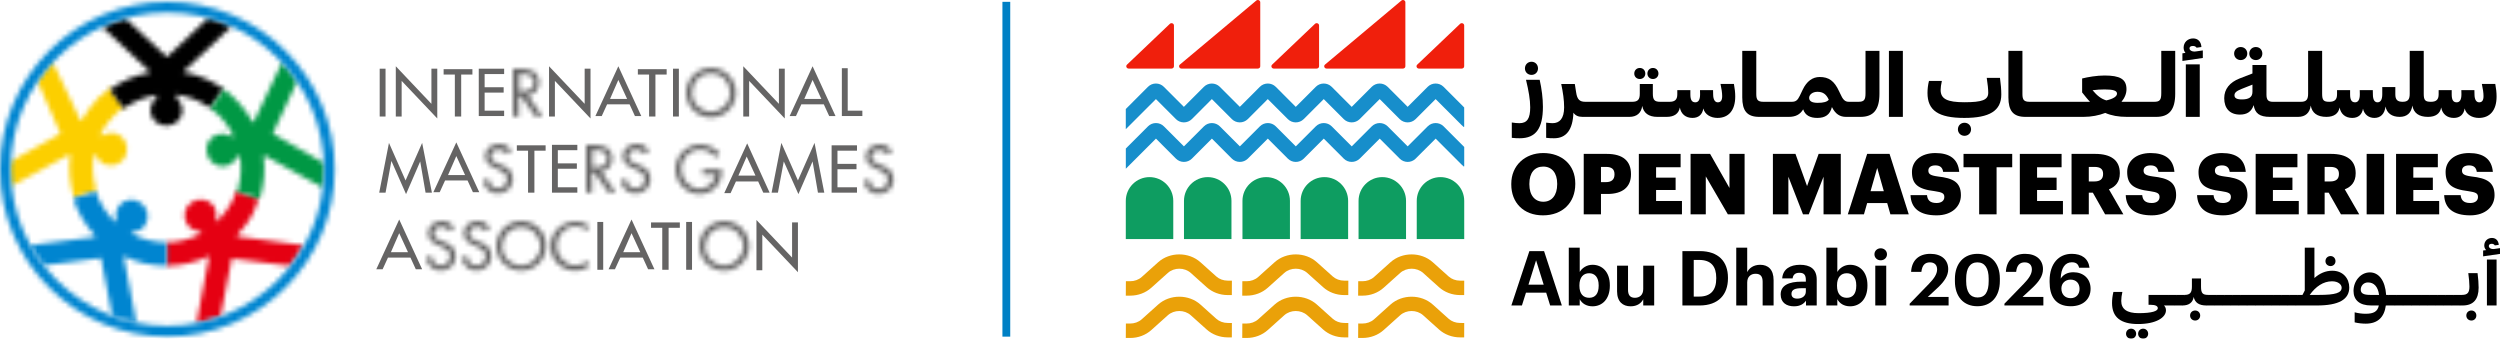 <?xml version="1.0" encoding="UTF-8"?>
<svg width="516.296px" height="69.949px" viewBox="0 0 516.296 69.949" version="1.1" xmlns="http://www.w3.org/2000/svg" xmlns:xlink="http://www.w3.org/1999/xlink">
    <title>Group 187</title>
    <defs>
        <path d="M12.296,4.233 C11.691,5.039 11.086,5.745 10.381,6.451 L10.381,6.451 C10.179,6.248 10.28,5.644 10.28,5.544 L10.28,5.544 C10.381,4.737 10.28,3.83 9.776,3.125 L9.776,3.125 C8.768,1.713 6.651,1.411 5.14,2.419 L5.14,2.419 C3.628,3.528 3.326,5.544 4.334,7.055 L4.334,7.055 C4.838,7.76 5.644,8.164 6.45,8.366 L6.45,8.366 C6.551,8.366 7.156,8.567 7.358,8.769 L7.358,8.769 C5.039,9.979 2.519,10.684 0,10.684 L0,10.684 L0,15.522 C3.023,15.522 6.047,14.816 8.768,13.506 L8.768,13.506 C8.768,13.607 8.87,13.808 8.768,13.909 L8.768,13.909 L6.651,24.996 L6.248,27.315 C7.962,27.012 9.574,26.508 11.187,25.903 L11.187,25.903 L13.505,14.01 L25.499,15.522 C26.507,14.212 27.515,12.8 28.321,11.288 L28.321,11.288 L26.104,10.986 L14.917,9.474 C14.815,9.474 14.715,9.373 14.514,9.273 L14.514,9.273 C15.117,8.567 15.723,7.861 16.327,7.157 L16.327,7.157 C17.637,5.442 18.545,3.528 19.149,1.512 L19.149,1.512 L14.514,0 C14.009,1.512 13.304,2.923 12.296,4.233 L12.296,4.233 Z" id="path-1"></path>
        <path d="M5.644,4.032 L10.38,14.817 L0.1,20.563 C0.1,21.066 -8.8817842e-16,21.671 -8.8817842e-16,22.175 L-8.8817842e-16,22.175 C-8.8817842e-16,23.384 0.1,24.594 0.201,25.703 L0.201,25.703 L2.015,24.694 L11.993,19.252 C12.094,19.252 12.195,19.151 12.396,19.151 L12.396,19.151 C11.993,22.175 12.296,25.299 13.203,28.122 L13.203,28.122 L17.839,26.61 C17.033,24.19 16.831,21.571 17.335,18.95 L17.335,18.95 C17.537,19.051 17.839,19.555 17.94,19.655 L17.94,19.655 C18.343,20.462 18.947,21.066 19.855,21.268 L19.855,21.268 C21.568,21.771 23.382,20.865 23.987,19.051 L23.987,19.051 C24.491,17.236 23.584,15.422 21.971,14.817 L21.971,14.817 C21.165,14.515 20.258,14.615 19.451,15.019 L19.451,15.019 C19.351,15.119 18.847,15.321 18.544,15.22 L18.544,15.22 C18.947,14.313 19.451,13.507 20.056,12.7 L20.056,12.7 C21.064,11.39 22.173,10.281 23.483,9.274 L23.483,9.274 L20.661,5.343 C18.947,6.552 17.435,8.064 16.227,9.778 L16.227,9.778 C15.622,10.583 15.219,11.29 14.715,12.196 L14.715,12.196 C14.614,12.096 14.513,11.995 14.412,11.894 L14.412,11.894 L9.574,1.714 L8.768,0 C7.66,1.21 6.551,2.621 5.644,4.032 L5.644,4.032 Z" id="path-3"></path>
        <path d="M8.869,1.511 C9.776,4.334 11.389,7.056 13.505,9.273 L13.505,9.273 C13.404,9.374 13.203,9.374 13.102,9.474 L13.102,9.474 L2.116,10.885 L-1.77635684e-15,11.187 C0.806,12.599 1.814,14.01 2.822,15.32 L2.822,15.32 L14.614,13.808 L16.932,25.702 C18.545,26.306 20.158,26.811 21.871,27.113 L21.871,27.113 L21.468,24.794 L19.351,13.808 L19.351,13.405 C22.173,14.816 25.197,15.421 28.22,15.421 L28.22,15.421 L28.22,10.583 C25.701,10.583 23.181,9.978 20.762,8.667 L20.762,8.667 C20.964,8.467 21.468,8.365 21.568,8.365 L21.568,8.365 C22.375,8.264 23.181,7.861 23.685,7.056 L23.685,7.056 C24.693,5.644 24.39,3.528 22.879,2.419 L22.879,2.419 C21.366,1.31 19.251,1.612 18.243,3.124 L18.243,3.124 C17.739,3.83 17.537,4.737 17.739,5.543 L17.739,5.543 C17.739,5.644 17.839,6.249 17.638,6.451 L17.638,6.451 C15.723,4.636 14.311,2.419 13.505,0 L13.505,0 L8.869,1.511 Z" id="path-5"></path>
        <path d="M13.405,8.063 L4.839,0.101 C3.226,0.605 1.613,1.109 0,1.815 L0,1.815 L1.412,3.125 L9.676,10.886 C9.777,10.987 9.777,11.087 9.878,11.289 L9.878,11.289 C6.955,11.793 4.032,13.002 1.613,14.817 L1.613,14.817 L4.436,18.748 C6.551,17.236 8.971,16.228 11.491,15.926 L11.491,15.926 C11.491,16.126 11.088,16.631 10.987,16.732 L10.987,16.732 C10.382,17.336 9.979,18.142 9.979,19.05 L9.979,19.05 C9.979,20.864 11.491,22.275 13.305,22.275 L13.305,22.275 C15.219,22.275 16.631,20.763 16.631,19.05 L16.631,19.05 C16.631,18.142 16.227,17.336 15.623,16.732 L15.623,16.732 C15.623,16.53 15.219,16.126 15.219,15.825 L15.219,15.825 C17.739,16.126 20.159,17.034 22.375,18.647 L22.375,18.647 L25.198,14.716 C22.678,12.902 19.755,11.692 16.832,11.188 L16.832,11.188 C16.933,11.087 16.933,10.886 17.034,10.886 L17.034,10.886 L25.299,3.125 L26.81,1.714 C25.299,1.008 23.686,0.403 21.972,0 L21.972,0 L13.405,8.063 Z" id="path-7"></path>
        <path d="M14.7,1.915 L9.862,12.095 C9.762,12.196 9.762,12.297 9.56,12.398 L9.56,12.398 C8.149,9.777 6.134,7.459 3.614,5.544 L3.614,5.544 L0.792,9.475 C3.009,11.088 4.622,13.103 5.63,15.321 L5.63,15.321 C5.427,15.422 4.823,15.22 4.722,15.119 L4.722,15.119 C4.017,14.716 3.11,14.615 2.202,14.918 L2.202,14.918 C0.489,15.422 -0.417,17.337 0.187,19.151 L0.187,19.151 C0.792,20.966 2.606,21.873 4.319,21.369 L4.319,21.369 C5.126,21.066 5.83,20.461 6.234,19.756 L6.234,19.756 C6.335,19.654 6.637,19.151 6.839,19.05 L6.839,19.05 C7.343,21.569 7.141,24.191 6.335,26.71 L6.335,26.71 L10.971,28.222 C11.878,25.299 12.181,22.175 11.778,19.251 L11.778,19.251 C11.878,19.251 12.08,19.251 12.181,19.353 L12.181,19.353 L22.057,24.795 L24.174,25.904 C24.275,24.694 24.376,23.485 24.376,22.276 L24.376,22.276 L24.376,20.864 L13.693,14.716 L18.732,3.931 C17.825,2.52 16.716,1.21 15.607,0 L15.607,0 L14.7,1.915 Z" id="path-9"></path>
        <path d="M0,34.572 C0,53.622 15.521,69.144 34.57,69.144 L34.57,69.144 C53.619,69.144 69.141,53.622 69.141,34.572 L69.141,34.572 C69.141,15.522 53.619,0 34.57,0 L34.57,0 C15.521,0 0,15.522 0,34.572 L0,34.572 Z M2.217,34.572 C2.217,16.732 16.731,2.217 34.57,2.217 L34.57,2.217 C52.41,2.217 66.923,16.732 66.923,34.572 L66.923,34.572 C66.923,52.412 52.41,66.927 34.57,66.927 L34.57,66.927 C16.731,66.927 2.217,52.412 2.217,34.572 L2.217,34.572 Z" id="path-11"></path>
        <path d="M0,7.10542736e-15 L0,9.877 L1.21,9.877 L1.21,5.744 L1.714,5.744 L4.637,9.877 L6.148,9.877 L3.125,5.543 C4.535,5.342 5.443,4.233 5.443,2.822 L5.443,2.822 C5.443,1.915 4.938,0.907 4.132,0.504 L4.132,0.504 C3.327,0.1 2.419,7.10542736e-15 1.512,7.10542736e-15 L1.512,7.10542736e-15 L0,7.10542736e-15 Z M1.311,1.108 L1.613,1.108 C2.823,1.108 4.334,1.31 4.334,2.822 L4.334,2.822 C4.334,4.435 3.024,4.636 1.714,4.636 L1.714,4.636 L1.311,4.636 L1.311,1.108 Z" id="path-13"></path>
        <path d="M-2.84217094e-14,5.141 C-2.84217094e-14,8.063 2.318,10.281 5.14,10.281 L5.14,10.281 C7.963,10.281 10.28,8.063 10.28,5.141 L10.28,5.141 C10.28,2.318 7.963,7.10542736e-15 5.14,7.10542736e-15 L5.14,7.10542736e-15 C2.318,7.10542736e-15 -2.84217094e-14,2.318 -2.84217094e-14,5.141 L-2.84217094e-14,5.141 Z M1.209,5.141 C1.209,3.024 2.822,1.21 5.14,1.21 L5.14,1.21 C7.459,1.21 9.071,3.024 9.071,5.141 L9.071,5.141 C9.071,7.358 7.257,9.071 5.14,9.071 L5.14,9.071 C3.024,9.071 1.209,7.358 1.209,5.141 L1.209,5.141 Z" id="path-15"></path>
        <path d="M0.403,2.52 C0.403,3.93 1.411,4.536 2.52,5.039 L2.52,5.039 L3.226,5.342 C4.132,5.745 4.939,6.249 4.939,7.257 L4.939,7.257 C4.939,8.264 4.132,9.172 3.124,9.172 L3.124,9.172 C2.016,9.172 1.21,8.365 1.21,7.257 L1.21,7.257 L0,7.559 C0.202,9.071 1.411,10.28 3.024,10.28 L3.024,10.28 C4.737,10.28 6.148,9.071 6.148,7.257 L6.148,7.257 C6.148,5.645 5.14,4.838 3.73,4.333 L3.73,4.333 L3.024,4.032 C2.419,3.83 1.613,3.427 1.613,2.621 L1.613,2.621 C1.613,1.713 2.419,1.209 3.226,1.209 L3.226,1.209 C4.031,1.209 4.435,1.512 4.838,2.117 L4.838,2.117 L5.846,1.512 C5.343,0.504 4.435,0 3.327,0 L3.327,0 C1.815,0 0.403,0.907 0.403,2.52 L0.403,2.52 Z" id="path-17"></path>
        <path d="M1.42108547e-14,0 L1.42108547e-14,9.878 L1.21,9.878 L1.21,5.745 L1.714,5.745 L4.637,9.878 L6.148,9.878 L3.125,5.544 C4.536,5.343 5.443,4.233 5.443,2.823 L5.443,2.823 C5.443,1.916 4.939,0.908 4.133,0.504 L4.133,0.504 C3.327,0.101 2.419,0 1.512,0 L1.512,0 L1.42108547e-14,0 Z M1.311,1.109 L1.613,1.109 C2.823,1.109 4.335,1.311 4.335,2.823 L4.335,2.823 C4.335,4.436 3.024,4.636 1.714,4.636 L1.714,4.636 L1.311,4.636 L1.311,1.109 Z" id="path-19"></path>
        <path d="M0.403,2.52 C0.403,3.93 1.411,4.536 2.52,5.039 L2.52,5.039 L3.226,5.342 C4.133,5.745 4.939,6.249 4.939,7.257 L4.939,7.257 C4.939,8.264 4.233,9.172 3.125,9.172 L3.125,9.172 C2.016,9.172 1.21,8.365 1.21,7.257 L1.21,7.257 L0,7.559 C0.202,9.071 1.411,10.28 3.024,10.28 L3.024,10.28 C4.737,10.28 6.149,9.071 6.149,7.257 L6.149,7.257 C6.149,5.645 5.14,4.838 3.73,4.333 L3.73,4.333 L3.024,4.032 C2.419,3.83 1.613,3.427 1.613,2.621 L1.613,2.621 C1.613,1.713 2.419,1.209 3.226,1.209 L3.226,1.209 C4.032,1.209 4.435,1.512 4.839,2.117 L4.839,2.117 L5.846,1.512 C5.343,0.504 4.435,0 3.327,0 L3.327,0 C1.815,0 0.403,0.907 0.403,2.52 L0.403,2.52 Z" id="path-21"></path>
        <path d="M0,5.14 C0,7.861 2.217,10.28 4.938,10.28 L4.938,10.28 C7.66,10.28 9.575,8.264 9.575,5.543 L9.575,5.543 L9.575,5.14 L5.644,5.14 L5.644,6.248 L8.264,6.248 C8.164,7.861 6.551,9.172 5.039,9.172 L5.039,9.172 C2.922,9.172 1.21,7.155 1.21,5.14 L1.21,5.14 C1.21,2.923 2.922,1.108 5.14,1.108 L5.14,1.108 C6.349,1.108 7.559,1.713 8.264,2.721 L8.264,2.721 L9.172,1.915 C8.164,0.705 6.652,0 5.14,0 L5.14,0 C2.318,0 0,2.318 0,5.14 L0,5.14 Z" id="path-23"></path>
        <path d="M0.404,2.52 C0.404,3.93 1.412,4.536 2.52,5.039 L2.52,5.039 L3.226,5.342 C4.133,5.745 4.939,6.248 4.939,7.256 L4.939,7.256 C4.939,8.264 4.234,9.172 3.125,9.172 L3.125,9.172 C2.016,9.172 1.21,8.365 1.21,7.256 L1.21,7.256 L0,7.559 C0.203,9.071 1.412,10.28 3.024,10.28 L3.024,10.28 C4.738,10.28 6.149,9.071 6.149,7.256 L6.149,7.256 C6.149,5.644 5.141,4.838 3.73,4.333 L3.73,4.333 L3.024,4.032 C2.419,3.83 1.613,3.427 1.613,2.62 L1.613,2.62 C1.613,1.713 2.419,1.209 3.226,1.209 L3.226,1.209 C4.032,1.209 4.435,1.512 4.839,2.116 L4.839,2.116 L5.847,1.512 C5.343,0.504 4.435,0 3.327,0 L3.327,0 C1.816,0 0.404,0.907 0.404,2.52 L0.404,2.52 Z" id="path-25"></path>
        <path d="M0.404,2.52 C0.404,3.932 1.411,4.536 2.52,5.04 L2.52,5.04 L3.225,5.343 C4.132,5.746 4.939,6.25 4.939,7.258 L4.939,7.258 C4.939,8.266 4.132,9.173 3.124,9.173 L3.124,9.173 C2.016,9.173 1.209,8.367 1.209,7.258 L1.209,7.258 L0,7.56 C0.201,9.072 1.411,10.282 3.024,10.282 L3.024,10.282 C4.737,10.282 6.148,9.072 6.148,7.258 L6.148,7.258 C6.148,5.645 5.14,4.839 3.729,4.335 L3.729,4.335 L3.024,4.032 C2.419,3.832 1.612,3.429 1.612,2.622 L1.612,2.622 C1.612,1.714 2.419,1.21 3.225,1.21 L3.225,1.21 C4.032,1.21 4.435,1.513 4.838,2.117 L4.838,2.117 L5.846,1.513 C5.342,0.505 4.435,0 3.326,0 L3.326,0 C1.814,0 0.404,0.909 0.404,2.52 L0.404,2.52 Z" id="path-27"></path>
        <path d="M0.403,2.52 C0.403,3.932 1.41,4.536 2.519,5.04 L2.519,5.04 L3.225,5.343 C4.132,5.746 4.938,6.25 4.938,7.258 L4.938,7.258 C4.938,8.266 4.132,9.173 3.124,9.173 L3.124,9.173 C2.015,9.173 1.209,8.367 1.209,7.258 L1.209,7.258 L0,7.56 C0.202,9.072 1.41,10.282 3.023,10.282 L3.023,10.282 C4.737,10.282 6.148,9.072 6.148,7.258 L6.148,7.258 C6.148,5.645 5.14,4.839 3.729,4.335 L3.729,4.335 L3.023,4.032 C2.418,3.832 1.612,3.429 1.612,2.622 L1.612,2.622 C1.612,1.714 2.418,1.21 3.225,1.21 L3.225,1.21 C4.031,1.21 4.434,1.513 4.837,2.117 L4.837,2.117 L5.845,1.513 C5.341,0.505 4.434,0 3.325,0 L3.325,0 C1.813,0 0.403,0.909 0.403,2.52 L0.403,2.52 Z" id="path-29"></path>
        <path d="M-1.42108547e-14,5.14 C-1.42108547e-14,8.063 2.317,10.281 5.14,10.281 L5.14,10.281 C7.962,10.281 10.281,8.063 10.281,5.14 L10.281,5.14 C10.38,2.318 7.962,0 5.14,0 L5.14,0 C2.317,0 -1.42108547e-14,2.318 -1.42108547e-14,5.14 L-1.42108547e-14,5.14 Z M1.208,5.241 C1.208,3.124 2.821,1.311 5.14,1.311 L5.14,1.311 C7.458,1.311 9.071,3.124 9.071,5.241 L9.071,5.241 C9.071,7.358 7.357,9.172 5.14,9.172 L5.14,9.172 C3.023,9.172 1.208,7.459 1.208,5.241 L1.208,5.241 Z" id="path-31"></path>
        <path d="M0,5.14 C0,7.962 2.318,10.18 5.141,10.18 L5.141,10.18 C6.048,10.18 6.954,9.878 7.761,9.474 L7.761,9.474 L7.761,8.063 C7.055,8.668 6.148,9.071 5.141,9.071 L5.141,9.071 C3.024,9.071 1.31,7.156 1.31,5.039 L1.31,5.039 C1.31,2.822 3.024,1.008 5.241,1.008 L5.241,1.008 C6.105,1.008 7.062,1.374 7.761,1.932 L7.761,1.932 L7.761,0.705 C6.954,0.202 6.148,0 5.241,0 L5.241,0 C2.318,0 0,2.217 0,5.14 L0,5.14 Z" id="path-33"></path>
        <path d="M0,5.14 C0,8.063 2.319,10.281 5.14,10.281 L5.14,10.281 C7.962,10.281 10.281,8.063 10.281,5.14 L10.281,5.14 C10.281,2.318 7.962,0 5.14,0 L5.14,0 C2.319,0 0,2.318 0,5.14 L0,5.14 Z M1.21,5.241 C1.21,3.124 2.823,1.311 5.14,1.311 L5.14,1.311 C7.458,1.311 9.071,3.124 9.071,5.241 L9.071,5.241 C9.071,7.358 7.257,9.172 5.14,9.172 L5.14,9.172 C3.023,9.172 1.21,7.459 1.21,5.241 L1.21,5.241 Z" id="path-35"></path>
        <polygon id="path-37" points="0 71.144 518 71.144 518 0 0 0"></polygon>
    </defs>
    <g id="Website-EOC" stroke="none" stroke-width="1" fill="none" fill-rule="evenodd">
        <g id="Landing-Home" transform="translate(-702, -25.622)">
            <g id="Group-187" transform="translate(701, 25)">
                <polygon id="Fill-1" fill="#0080C5" points="208.019 70.144 209.632 70.144 209.632 1 208.019 1"></polygon>
                <g id="Group-4" transform="translate(35.369, 40.007)">
                    <mask id="mask-2" fill="white">
                        <use xlink:href="#path-1"></use>
                    </mask>
                    <g id="Clip-3"></g>
                    <polygon id="Fill-2" fill="#E50012" mask="url(#mask-2)" points="-1 28.315 29.321 28.315 29.321 -1 -1 -1"></polygon>
                </g>
                <g id="Group-7" transform="translate(3.117, 13.397)">
                    <mask id="mask-4" fill="white">
                        <use xlink:href="#path-3"></use>
                    </mask>
                    <g id="Clip-6"></g>
                    <polygon id="Fill-5" fill="#FCCF00" mask="url(#mask-4)" points="-1.001 29.122 25.491 29.122 25.491 -0.999 -1.001 -0.999"></polygon>
                </g>
                <g id="Group-10" transform="translate(7.249, 40.108)">
                    <mask id="mask-6" fill="white">
                        <use xlink:href="#path-5"></use>
                    </mask>
                    <g id="Clip-9"></g>
                    <polygon id="Fill-8" fill="#0085D0" mask="url(#mask-6)" points="-1 28.113 29.221 28.113 29.221 -1 -1 -1"></polygon>
                </g>
                <g id="Group-13" transform="translate(22.064, 4.326)">
                    <mask id="mask-8" fill="white">
                        <use xlink:href="#path-7"></use>
                    </mask>
                    <g id="Clip-12"></g>
                    <polygon id="Fill-11" fill="#000000" mask="url(#mask-8)" points="-0.999 23.275 27.811 23.275 27.811 -1 -0.999 -1"></polygon>
                </g>
                <g id="Group-16" transform="translate(43.648, 13.498)">
                    <mask id="mask-10" fill="white">
                        <use xlink:href="#path-9"></use>
                    </mask>
                    <g id="Clip-15"></g>
                    <polygon id="Fill-14" fill="#009844" mask="url(#mask-10)" points="-1.418 29.222 25.376 29.222 25.376 -1 -1.418 -1"></polygon>
                </g>
                <g id="Group-19" transform="translate(1, 1)">
                    <mask id="mask-12" fill="white">
                        <use xlink:href="#path-11"></use>
                    </mask>
                    <g id="Clip-18"></g>
                    <polygon id="Fill-17" fill="#0085D0" mask="url(#mask-12)" points="-1 70.144 70.14 70.144 70.14 -1 -1 -1"></polygon>
                </g>
                <polygon id="Fill-20" fill="#656464" points="79.412 24.686 80.622 24.686 80.622 14.808 79.412 14.808"></polygon>
                <polygon id="Fill-21" fill="#656464" points="82.739 24.686 83.949 24.686 83.949 17.329 91.306 25.089 91.306 14.809 90.096 14.809 90.096 22.066 82.739 14.304"></polygon>
                <polygon id="Fill-22" fill="#656464" points="92.616 14.909 92.616 16.018 94.934 16.018 94.934 24.686 96.144 24.686 96.245 24.686 96.245 16.018 98.562 16.018 98.562 14.909"></polygon>
                <polygon id="Fill-23" fill="#656464" points="99.873 14.809 99.873 24.587 105.114 24.587 105.114 23.477 101.083 23.477 101.083 19.747 105.014 19.747 105.014 18.639 101.083 18.639 101.083 15.918 105.114 15.918 105.114 14.809"></polygon>
                <g id="Group-26" transform="translate(106.928, 14.809)">
                    <mask id="mask-14" fill="white">
                        <use xlink:href="#path-13"></use>
                    </mask>
                    <g id="Clip-25"></g>
                    <polygon id="Fill-24" fill="#656464" mask="url(#mask-14)" points="-1 10.877 7.148 10.877 7.148 -1.001 -1 -1.001"></polygon>
                </g>
                <polygon id="Fill-27" fill="#656464" points="114.386 24.686 115.596 24.686 115.596 17.329 122.953 25.089 122.953 14.809 121.743 14.809 121.743 22.066 114.386 14.304"></polygon>
                <path d="M123.962,24.586 L125.272,24.586 L126.38,22.167 L131.017,22.167 L132.125,24.586 L133.435,24.586 L128.698,14.304 L123.962,24.586 Z M128.698,17.127 L130.512,21.058 L126.984,21.058 L128.698,17.127 Z" id="Fill-28" fill="#656464"></path>
                <polygon id="Fill-29" fill="#656464" points="132.73 14.909 132.73 16.018 135.048 16.018 135.048 24.686 136.257 24.686 136.358 24.686 136.358 16.018 138.676 16.018 138.676 14.909"></polygon>
                <polygon id="Fill-30" fill="#656464" points="139.987 24.686 141.197 24.686 141.197 14.808 139.987 14.808"></polygon>
                <g id="Group-33" transform="translate(142.708, 14.607)">
                    <mask id="mask-16" fill="white">
                        <use xlink:href="#path-15"></use>
                    </mask>
                    <g id="Clip-32"></g>
                    <polygon id="Fill-31" fill="#656464" mask="url(#mask-16)" points="-1 11.281 11.281 11.281 11.281 -1 -1 -1"></polygon>
                </g>
                <polygon id="Fill-34" fill="#656464" points="154.5 24.686 155.71 24.686 155.71 17.329 163.067 25.089 163.067 14.809 161.858 14.809 161.858 22.066 154.5 14.304"></polygon>
                <path d="M164.075,24.586 L165.385,24.586 L166.493,22.167 L171.13,22.167 L172.239,24.586 L173.549,24.586 L168.812,14.304 L164.075,24.586 Z M168.812,17.127 L170.626,21.058 L167.098,21.058 L168.812,17.127 Z" id="Fill-35" fill="#656464"></path>
                <polygon id="Fill-36" fill="#656464" points="174.859 14.708 174.859 24.585 179.093 24.585 179.093 23.477 176.069 23.477 176.069 14.708"></polygon>
                <polygon id="Fill-37" fill="#656464" points="84.755 37.891 81.328 30.129 79.313 40.41 80.623 40.41 81.832 33.859 84.856 40.713 87.779 33.96 88.888 40.41 90.197 40.41 88.182 30.129"></polygon>
                <path d="M90.499,40.309 L91.809,40.309 L92.918,37.89 L97.555,37.89 L98.663,40.309 L99.974,40.309 L95.237,30.028 L90.499,40.309 Z M95.237,32.851 L97.05,36.781 L93.523,36.781 L95.237,32.851 Z" id="Fill-38" fill="#656464"></path>
                <g id="Group-41" transform="translate(100.78, 30.331)">
                    <mask id="mask-18" fill="white">
                        <use xlink:href="#path-17"></use>
                    </mask>
                    <g id="Clip-40"></g>
                    <polygon id="Fill-39" fill="#656464" mask="url(#mask-18)" points="-1 11.28 7.148 11.28 7.148 -1.001 -1 -1.001"></polygon>
                </g>
                <polygon id="Fill-42" fill="#656464" points="107.734 30.633 107.734 31.742 110.052 31.742 110.052 40.41 111.263 40.41 111.364 40.41 111.364 31.742 113.68 31.742 113.68 30.633"></polygon>
                <polygon id="Fill-43" fill="#656464" points="114.991 30.532 114.991 40.41 120.232 40.41 120.232 39.301 116.201 39.301 116.201 35.47 120.132 35.47 120.132 34.362 116.201 34.362 116.201 31.641 120.232 31.641 120.232 30.532"></polygon>
                <g id="Group-46" transform="translate(122.046, 30.532)">
                    <mask id="mask-20" fill="white">
                        <use xlink:href="#path-19"></use>
                    </mask>
                    <g id="Clip-45"></g>
                    <polygon id="Fill-44" fill="#656464" mask="url(#mask-20)" points="-1 10.878 7.148 10.878 7.148 -1 -1 -1"></polygon>
                </g>
                <g id="Group-49" transform="translate(129.202, 30.331)">
                    <mask id="mask-22" fill="white">
                        <use xlink:href="#path-21"></use>
                    </mask>
                    <g id="Clip-48"></g>
                    <polygon id="Fill-47" fill="#656464" mask="url(#mask-22)" points="-1 11.28 7.148 11.28 7.148 -1.001 -1 -1.001"></polygon>
                </g>
                <g id="Group-52" transform="translate(140.491, 30.432)">
                    <mask id="mask-24" fill="white">
                        <use xlink:href="#path-23"></use>
                    </mask>
                    <g id="Clip-51"></g>
                    <polygon id="Fill-50" fill="#656464" mask="url(#mask-24)" points="-1 11.28 10.575 11.28 10.575 -1.001 -1 -1.001"></polygon>
                </g>
                <path d="M150.569,40.511 L151.879,40.511 L152.988,38.092 L157.524,38.092 L157.524,37.991 L158.632,40.41 L159.943,40.41 L155.307,30.23 L150.569,40.511 Z M155.206,32.952 L157.019,36.882 L153.492,36.882 L155.206,32.952 Z" id="Fill-53" fill="#656464"></path>
                <polygon id="Fill-54" fill="#656464" points="165.788 37.89 162.362 30.129 160.346 40.41 161.656 40.41 162.866 33.96 165.889 40.712 168.812 33.96 169.921 40.41 171.231 40.41 169.215 30.129"></polygon>
                <polygon id="Fill-55" fill="#656464" points="172.743 30.633 172.743 40.41 177.984 40.41 177.984 39.301 173.953 39.301 173.953 35.571 177.883 35.571 177.883 34.463 173.953 34.463 173.953 31.742 177.984 31.742 177.984 30.633"></polygon>
                <g id="Group-58" transform="translate(179.394, 30.432)">
                    <mask id="mask-26" fill="white">
                        <use xlink:href="#path-25"></use>
                    </mask>
                    <g id="Clip-57"></g>
                    <polygon id="Fill-56" fill="#656464" mask="url(#mask-26)" points="-0.999 11.28 7.149 11.28 7.149 -1.001 -0.999 -1.001"></polygon>
                </g>
                <path d="M78.708,56.235 L80.018,56.235 L81.127,53.816 L85.763,53.816 L86.872,56.235 L88.182,56.235 L83.445,45.953 L78.708,56.235 Z M83.445,48.776 L85.259,52.707 L81.731,52.707 L83.445,48.776 Z" id="Fill-59" fill="#656464"></path>
                <g id="Group-62" transform="translate(88.988, 46.255)">
                    <mask id="mask-28" fill="white">
                        <use xlink:href="#path-27"></use>
                    </mask>
                    <g id="Clip-61"></g>
                    <polygon id="Fill-60" fill="#656464" mask="url(#mask-28)" points="-1 11.282 7.148 11.282 7.148 -0.999 -1 -0.999"></polygon>
                </g>
                <g id="Group-65" transform="translate(96.346, 46.255)">
                    <mask id="mask-30" fill="white">
                        <use xlink:href="#path-29"></use>
                    </mask>
                    <g id="Clip-64"></g>
                    <polygon id="Fill-63" fill="#656464" mask="url(#mask-30)" points="-1 11.282 7.148 11.282 7.148 -0.999 -1 -0.999"></polygon>
                </g>
                <g id="Group-68" transform="translate(103.502, 46.256)">
                    <mask id="mask-32" fill="white">
                        <use xlink:href="#path-31"></use>
                    </mask>
                    <g id="Clip-67"></g>
                    <polygon id="Fill-66" fill="#656464" mask="url(#mask-32)" points="-1.001 11.281 11.38 11.281 11.38 -1 -1.001 -1"></polygon>
                </g>
                <g id="Group-71" transform="translate(114.689, 46.357)">
                    <mask id="mask-34" fill="white">
                        <use xlink:href="#path-33"></use>
                    </mask>
                    <g id="Clip-70"></g>
                    <polygon id="Fill-69" fill="#656464" mask="url(#mask-34)" points="-1 11.18 8.862 11.18 8.862 -1 -1 -1"></polygon>
                </g>
                <polygon id="Fill-72" fill="#656464" points="124.365 56.335 125.575 56.335 125.575 46.457 124.365 46.457"></polygon>
                <path d="M126.683,56.235 L127.993,56.235 L129.101,53.816 L133.738,53.816 L134.846,56.235 L136.156,56.235 L131.42,45.953 L126.683,56.235 Z M131.42,48.776 L133.234,52.707 L129.706,52.707 L131.42,48.776 Z" id="Fill-73" fill="#656464"></path>
                <polygon id="Fill-74" fill="#656464" points="135.451 46.558 135.451 47.667 137.769 47.667 137.769 56.336 138.979 56.336 139.08 56.336 139.08 47.667 141.398 47.667 141.398 46.558"></polygon>
                <polygon id="Fill-75" fill="#656464" points="142.708 56.335 143.918 56.335 143.918 46.457 142.708 46.457"></polygon>
                <g id="Group-78" transform="translate(145.429, 46.256)">
                    <mask id="mask-36" fill="white">
                        <use xlink:href="#path-35"></use>
                    </mask>
                    <g id="Clip-77"></g>
                    <polygon id="Fill-76" fill="#656464" mask="url(#mask-36)" points="-1 11.281 11.281 11.281 11.281 -1 -1 -1"></polygon>
                </g>
                <polygon id="Fill-79" fill="#656464" points="157.222 56.436 158.432 56.436 158.432 49.078 165.789 56.839 165.789 46.558 164.579 46.558 164.579 53.815 157.222 46.054"></polygon>
                <g id="Group-186">
                    <path d="M322.588,38.688 L322.588,38.548 C322.588,36.331 321.471,35.023 319.707,35.023 C317.944,35.023 316.844,36.297 316.844,38.566 L316.844,38.706 C316.844,40.975 317.996,42.285 319.724,42.285 C321.488,42.285 322.588,40.923 322.588,38.688 M313.107,38.724 L313.107,38.584 C313.107,34.778 315.971,32.228 319.707,32.228 C323.513,32.228 326.324,34.62 326.324,38.496 L326.324,38.636 C326.324,42.477 323.688,45.096 319.655,45.096 C315.622,45.096 313.107,42.477 313.107,38.724" id="Fill-80" fill="#000000"></path>
                    <path d="M332.66,38.235 C333.812,38.235 334.423,37.694 334.423,36.664 L334.423,36.593 C334.423,35.529 333.795,35.092 332.678,35.092 L331.63,35.092 L331.63,38.235 L332.66,38.235 Z M328.068,32.403 L332.817,32.403 C336.239,32.403 337.828,33.922 337.828,36.576 L337.828,36.646 C337.828,39.265 336.065,40.679 332.974,40.679 L331.63,40.679 L331.63,44.887 L328.068,44.887 L328.068,32.403 Z" id="Fill-82" fill="#000000"></path>
                    <polygon id="Fill-84" fill="#000000" points="339.45 32.403 348.075 32.403 348.075 35.162 343.012 35.162 343.012 37.309 347.045 37.309 347.045 39.858 343.012 39.858 343.012 42.128 348.354 42.128 348.354 44.887 339.45 44.887"></polygon>
                    <polygon id="Fill-86" fill="#000000" points="350.134 32.403 354.167 32.403 358.165 39.439 358.165 32.403 361.291 32.403 361.291 44.887 357.833 44.887 353.277 37.047 353.277 44.887 350.134 44.887"></polygon>
                    <polygon id="Fill-88" fill="#000000" points="367.137 32.403 371.799 32.403 374.191 39.055 376.582 32.403 381.157 32.403 381.157 44.887 377.595 44.887 377.595 37.117 374.54 44.887 373.353 44.887 370.332 37.117 370.332 44.887 367.137 44.887"></polygon>
                    <path d="M387.301,40.103 L390.042,40.103 L388.68,35.302 L387.301,40.103 Z M386.603,32.403 L391.229,32.403 L395.193,44.887 L391.404,44.887 L390.741,42.565 L386.603,42.565 L385.939,44.887 L382.605,44.887 L386.603,32.403 Z" id="Fill-90" fill="#000000"></path>
                    <path d="M395.558,40.923 L398.963,40.923 C399.05,41.814 399.452,42.547 400.936,42.547 C401.966,42.547 402.542,42.04 402.542,41.307 C402.542,40.539 402.07,40.33 400.569,40.102 C397.042,39.683 395.855,38.636 395.855,36.122 C395.855,33.87 397.705,32.229 400.691,32.229 C403.694,32.229 405.388,33.486 405.615,36.122 L402.297,36.122 C402.175,35.231 401.669,34.777 400.691,34.777 C399.731,34.777 399.242,35.214 399.242,35.843 C399.242,36.541 399.626,36.855 401.18,37.065 C404.34,37.414 405.964,38.235 405.964,40.941 C405.964,43.228 404.148,45.096 400.936,45.096 C397.444,45.096 395.663,43.629 395.558,40.923" id="Fill-92" fill="#000000"></path>
                    <polygon id="Fill-94" fill="#000000" points="409.733 35.162 406.503 35.162 406.503 32.403 416.56 32.403 416.56 35.162 413.33 35.162 413.33 44.887 409.733 44.887"></polygon>
                    <polygon id="Fill-96" fill="#000000" points="418.13 32.403 426.755 32.403 426.755 35.162 421.692 35.162 421.692 37.309 425.725 37.309 425.725 39.858 421.692 39.858 421.692 42.128 427.034 42.128 427.034 44.887 418.13 44.887"></polygon>
                    <path d="M433.527,38.095 C434.733,38.095 435.327,37.588 435.327,36.576 L435.327,36.506 C435.327,35.493 434.697,35.092 433.546,35.092 L432.375,35.092 L432.375,38.095 L433.527,38.095 Z M428.813,32.403 L433.702,32.403 C436.967,32.403 438.783,33.73 438.783,36.366 L438.783,36.436 C438.783,38.217 437.841,39.212 436.531,39.719 L439.517,44.887 L435.745,44.887 L433.214,40.417 L432.375,40.417 L432.375,44.887 L428.813,44.887 L428.813,32.403 Z" id="Fill-98" fill="#000000"></path>
                    <path d="M440.003,40.923 L443.409,40.923 C443.495,41.814 443.897,42.547 445.382,42.547 C446.411,42.547 446.988,42.04 446.988,41.307 C446.988,40.539 446.515,40.33 445.014,40.102 C441.488,39.683 440.3,38.636 440.3,36.122 C440.3,33.87 442.151,32.229 445.137,32.229 C448.139,32.229 449.834,33.486 450.06,36.122 L446.743,36.122 C446.62,35.231 446.115,34.777 445.137,34.777 C444.176,34.777 443.688,35.214 443.688,35.843 C443.688,36.541 444.072,36.855 445.625,37.065 C448.786,37.414 450.409,38.235 450.409,40.941 C450.409,43.228 448.594,45.096 445.382,45.096 C441.889,45.096 440.108,43.629 440.003,40.923" id="Fill-100" fill="#000000"></path>
                    <path d="M454.737,40.923 L458.142,40.923 C458.229,41.814 458.63,42.547 460.115,42.547 C461.145,42.547 461.721,42.04 461.721,41.307 C461.721,40.539 461.249,40.33 459.748,40.102 C456.221,39.683 455.034,38.636 455.034,36.122 C455.034,33.87 456.885,32.229 459.87,32.229 C462.873,32.229 464.567,33.486 464.794,36.122 L461.476,36.122 C461.354,35.231 460.848,34.777 459.87,34.777 C458.91,34.777 458.421,35.214 458.421,35.843 C458.421,36.541 458.805,36.855 460.359,37.065 C463.519,37.414 465.143,38.235 465.143,40.941 C465.143,43.228 463.327,45.096 460.115,45.096 C456.623,45.096 454.842,43.629 454.737,40.923" id="Fill-102" fill="#000000"></path>
                    <polygon id="Fill-104" fill="#000000" points="466.835 32.403 475.46 32.403 475.46 35.162 470.397 35.162 470.397 37.309 474.43 37.309 474.43 39.858 470.397 39.858 470.397 42.128 475.739 42.128 475.739 44.887 466.835 44.887"></polygon>
                    <path d="M482.233,38.095 C483.438,38.095 484.032,37.588 484.032,36.576 L484.032,36.506 C484.032,35.493 483.403,35.092 482.251,35.092 L481.081,35.092 L481.081,38.095 L482.233,38.095 Z M477.519,32.403 L482.408,32.403 C485.673,32.403 487.488,33.73 487.488,36.366 L487.488,36.436 C487.488,38.217 486.546,39.212 485.236,39.719 L488.222,44.887 L484.451,44.887 L481.919,40.417 L481.081,40.417 L481.081,44.887 L477.519,44.887 L477.519,32.403 Z" id="Fill-106" fill="#000000"></path>
                    <mask id="mask-38" fill="white">
                        <use xlink:href="#path-37"></use>
                    </mask>
                    <g id="Clip-109"></g>
                    <polygon id="Fill-108" fill="#000000" mask="url(#mask-38)" points="489.757 44.887 493.371 44.887 493.371 32.403 489.757 32.403"></polygon>
                    <polygon id="Fill-110" fill="#000000" mask="url(#mask-38)" points="495.832 32.403 504.457 32.403 504.457 35.162 499.394 35.162 499.394 37.309 503.426 37.309 503.426 39.858 499.394 39.858 499.394 42.128 504.736 42.128 504.736 44.887 495.832 44.887"></polygon>
                    <path d="M505.765,40.923 L509.17,40.923 C509.257,41.814 509.658,42.547 511.143,42.547 C512.173,42.547 512.749,42.04 512.749,41.307 C512.749,40.539 512.277,40.33 510.776,40.102 C507.249,39.683 506.062,38.636 506.062,36.122 C506.062,33.87 507.913,32.229 510.898,32.229 C513.901,32.229 515.595,33.486 515.822,36.122 L512.504,36.122 C512.382,35.231 511.876,34.777 510.898,34.777 C509.938,34.777 509.449,35.214 509.449,35.843 C509.449,36.541 509.833,36.855 511.387,37.065 C514.547,37.414 516.171,38.235 516.171,40.941 C516.171,43.228 514.355,45.096 511.143,45.096 C507.651,45.096 505.87,43.629 505.765,40.923" id="Fill-111" fill="#000000" mask="url(#mask-38)"></path>
                    <path d="M316.657,59.405 L319.798,59.405 L318.228,54.379 L316.657,59.405 Z M316.845,52.479 L319.877,52.479 L323.552,63.708 L321.133,63.708 L320.317,61.07 L316.139,61.07 L315.306,63.708 L313.123,63.708 L316.845,52.479 Z" id="Fill-112" fill="#000000" mask="url(#mask-38)"></path>
                    <path d="M331.154,59.656 L331.154,59.53 C331.154,57.865 330.337,57.049 329.191,57.049 C327.997,57.049 327.18,57.881 327.18,59.53 L327.18,59.656 C327.18,61.305 327.966,62.122 329.206,62.122 C330.463,62.122 331.154,61.242 331.154,59.656 M327.243,62.405 L327.243,63.708 L324.982,63.708 L324.982,51.771 L327.243,51.771 L327.243,56.782 C327.714,55.98 328.673,55.305 329.882,55.305 C331.892,55.305 333.463,56.797 333.463,59.514 L333.463,59.64 C333.463,62.357 331.924,63.881 329.882,63.881 C328.61,63.881 327.683,63.268 327.243,62.405" id="Fill-113" fill="#000000" mask="url(#mask-38)"></path>
                    <path d="M334.955,60.787 L334.955,55.494 L337.217,55.494 L337.217,60.473 C337.217,61.588 337.673,62.122 338.647,62.122 C339.604,62.122 340.358,61.525 340.358,60.316 L340.358,55.494 L342.62,55.494 L342.62,63.708 L340.358,63.708 L340.358,62.42 C339.95,63.237 339.101,63.881 337.752,63.881 C336.149,63.881 334.955,62.939 334.955,60.787" id="Fill-114" fill="#000000" mask="url(#mask-38)"></path>
                    <path d="M351.918,61.871 C354.305,61.871 355.437,60.536 355.437,58.133 L355.437,58.007 C355.437,55.651 354.385,54.301 351.887,54.301 L350.788,54.301 L350.788,61.871 L351.918,61.871 Z M348.447,52.479 L352.012,52.479 C355.923,52.479 357.856,54.662 357.856,57.976 L357.856,58.102 C357.856,61.416 355.923,63.709 351.981,63.709 L348.447,63.709 L348.447,52.479 Z" id="Fill-115" fill="#000000" mask="url(#mask-38)"></path>
                    <path d="M359.568,51.772 L361.83,51.772 L361.83,56.814 C362.254,55.981 363.149,55.306 364.515,55.306 C366.133,55.306 367.28,56.264 367.28,58.479 L367.28,63.709 L365.018,63.709 L365.018,58.808 C365.018,57.693 364.562,57.159 363.557,57.159 C362.584,57.159 361.83,57.756 361.83,58.966 L361.83,63.709 L359.568,63.709 L359.568,51.772 Z" id="Fill-116" fill="#000000" mask="url(#mask-38)"></path>
                    <path d="M373.94,60.834 L373.94,60.143 L373.061,60.143 C371.741,60.143 370.972,60.425 370.972,61.305 C370.972,61.902 371.333,62.295 372.165,62.295 C373.17,62.295 373.94,61.745 373.94,60.834 M368.741,61.431 C368.741,59.514 370.5,58.792 373.013,58.792 L373.94,58.792 L373.94,58.462 C373.94,57.488 373.642,56.954 372.605,56.954 C371.71,56.954 371.301,57.41 371.207,58.117 L369.055,58.117 C369.197,56.169 370.736,55.305 372.746,55.305 C374.757,55.305 376.186,56.122 376.186,58.352 L376.186,63.708 L373.971,63.708 L373.971,62.718 C373.5,63.378 372.778,63.881 371.49,63.881 C369.998,63.881 368.741,63.158 368.741,61.431" id="Fill-117" fill="#000000" mask="url(#mask-38)"></path>
                    <path d="M384.353,59.656 L384.353,59.53 C384.353,57.865 383.536,57.049 382.39,57.049 C381.196,57.049 380.379,57.881 380.379,59.53 L380.379,59.656 C380.379,61.305 381.165,62.122 382.405,62.122 C383.662,62.122 384.353,61.242 384.353,59.656 M380.442,62.405 L380.442,63.708 L378.181,63.708 L378.181,51.771 L380.442,51.771 L380.442,56.782 C380.913,55.98 381.872,55.305 383.081,55.305 C385.091,55.305 386.662,56.797 386.662,59.514 L386.662,59.64 C386.662,62.357 385.123,63.881 383.081,63.881 C381.809,63.881 380.882,63.268 380.442,62.405" id="Fill-118" fill="#000000" mask="url(#mask-38)"></path>
                    <path d="M388.28,63.708 L390.542,63.708 L390.542,55.494 L388.28,55.494 L388.28,63.708 Z M388.107,53.138 C388.107,52.432 388.673,51.898 389.395,51.898 C390.133,51.898 390.699,52.432 390.699,53.138 C390.699,53.845 390.133,54.379 389.395,54.379 C388.673,54.379 388.107,53.845 388.107,53.138 L388.107,53.138 Z" id="Fill-119" fill="#000000" mask="url(#mask-38)"></path>
                    <path d="M395.38,63.347 L399.369,59.232 C400.406,58.164 401.05,57.222 401.05,56.264 C401.05,55.368 400.532,54.803 399.558,54.803 C398.584,54.803 397.956,55.353 397.799,56.766 L395.679,56.766 C395.804,54.379 397.281,53.044 399.652,53.044 C402.008,53.044 403.343,54.332 403.343,56.216 C403.343,57.599 402.511,58.761 401.27,59.955 L399.118,61.949 L403.422,61.949 L403.422,63.708 L395.38,63.708 L395.38,63.347 Z" id="Fill-120" fill="#000000" mask="url(#mask-38)"></path>
                    <path d="M411.699,58.667 L411.699,58.18 C411.699,56.028 410.914,54.803 409.374,54.803 C407.851,54.803 407.05,55.981 407.05,58.196 L407.05,58.683 C407.05,60.929 407.883,62.059 409.406,62.059 C410.976,62.059 411.699,60.897 411.699,58.667 M404.725,58.698 L404.725,58.212 C404.725,54.976 406.626,53.044 409.374,53.044 C412.139,53.044 414.008,54.913 414.008,58.149 L414.008,58.635 C414.008,61.855 412.249,63.866 409.359,63.866 C406.532,63.866 404.725,61.902 404.725,58.698" id="Fill-121" fill="#000000" mask="url(#mask-38)"></path>
                    <path d="M414.95,63.347 L418.94,59.232 C419.976,58.164 420.62,57.222 420.62,56.264 C420.62,55.368 420.103,54.803 419.128,54.803 C418.154,54.803 417.526,55.353 417.37,56.766 L415.25,56.766 C415.375,54.379 416.851,53.044 419.223,53.044 C421.579,53.044 422.913,54.332 422.913,56.216 C422.913,57.599 422.082,58.761 420.841,59.955 L418.688,61.949 L422.993,61.949 L422.993,63.708 L414.95,63.708 L414.95,63.347 Z" id="Fill-122" fill="#000000" mask="url(#mask-38)"></path>
                    <path d="M430.468,60.285 C430.468,59.138 429.761,58.369 428.615,58.369 C427.5,58.369 426.714,59.138 426.714,60.191 C426.714,61.447 427.5,62.201 428.63,62.201 C429.73,62.201 430.468,61.431 430.468,60.285 M424.28,58.871 L424.28,58.589 C424.28,55.023 426.212,53.044 428.85,53.044 C430.939,53.044 432.274,54.002 432.525,55.919 L430.374,55.919 C430.201,55.212 429.824,54.787 428.866,54.787 C427.484,54.787 426.636,55.95 426.573,58.149 L426.573,58.164 C427.06,57.379 427.908,56.845 429.196,56.845 C431.238,56.845 432.745,58.149 432.745,60.253 C432.745,62.421 431.175,63.866 428.646,63.866 C425.426,63.866 424.28,61.714 424.28,58.871" id="Fill-123" fill="#000000" mask="url(#mask-38)"></path>
                    <path d="M443.599,70.572 C443.002,70.572 442.562,70.132 442.562,69.551 C442.562,68.954 443.002,68.499 443.599,68.499 C444.18,68.499 444.636,68.954 444.636,69.551 C444.636,70.132 444.18,70.572 443.599,70.572 M441.117,70.572 C440.521,70.572 440.065,70.132 440.065,69.551 C440.065,68.954 440.521,68.499 441.117,68.499 C441.698,68.499 442.154,68.954 442.154,69.551 C442.154,70.132 441.698,70.572 441.117,70.572 M442.547,67.541 C438.934,67.541 437.175,66.111 437.175,63.206 C437.175,62.468 437.269,61.682 437.458,60.913 L439.311,60.913 C439.154,61.604 439.076,62.232 439.076,62.766 C439.076,64.462 440.254,65.295 442.672,65.295 C445.468,65.295 446.63,64.855 446.63,64.274 C446.63,63.85 446.175,63.567 445.122,63.567 L444.714,63.567 L444.714,61.525 L448.798,61.525 L448.798,63.269 L448.342,63.708 L447.902,63.708 C448.169,63.976 448.311,64.289 448.311,64.714 C448.311,66.19 446.269,67.541 442.547,67.541" id="Fill-124" fill="#000000" mask="url(#mask-38)"></path>
                    <polygon id="Fill-125" fill="#000000" mask="url(#mask-38)" points="448.359 63.708 448.359 61.949 448.799 61.525 450.479 61.525 450.479 63.284 450.04 63.708"></polygon>
                    <polygon id="Fill-126" fill="#000000" mask="url(#mask-38)" points="450.04 63.708 450.04 61.949 450.48 61.525 452.16 61.525 452.16 63.284 451.721 63.708"></polygon>
                    <path d="M454.343,66.818 C453.746,66.818 453.291,66.378 453.291,65.782 C453.291,65.185 453.746,64.745 454.343,64.745 C454.924,64.745 455.379,65.185 455.379,65.782 C455.379,66.378 454.924,66.818 454.343,66.818 L454.343,66.818 Z M456.62,63.708 C455.144,63.708 454.28,63.111 454.044,61.949 C453.84,63.111 453.055,63.708 451.72,63.708 L451.72,61.949 L452.16,61.525 C453.275,61.525 453.668,61.054 453.668,59.845 L453.668,58.133 L455.552,58.133 L455.552,59.845 C455.552,61.211 455.914,61.525 457.06,61.525 L457.06,63.268 L456.62,63.708 Z" id="Fill-127" fill="#000000" mask="url(#mask-38)"></path>
                    <polygon id="Fill-128" fill="#000000" mask="url(#mask-38)" points="456.621 63.708 456.621 61.949 457.061 61.525 458.741 61.525 458.741 63.284 458.302 63.708"></polygon>
                    <polygon id="Fill-129" fill="#000000" mask="url(#mask-38)" points="458.301 63.708 458.301 61.949 458.741 61.525 460.421 61.525 460.421 63.284 459.982 63.708"></polygon>
                    <polygon id="Fill-130" fill="#000000" mask="url(#mask-38)" points="459.982 63.708 459.982 61.949 460.422 61.525 462.102 61.525 462.102 63.284 461.663 63.708"></polygon>
                    <polygon id="Fill-131" fill="#000000" mask="url(#mask-38)" points="461.662 63.708 461.662 61.949 462.102 61.525 463.782 61.525 463.782 63.284 463.343 63.708"></polygon>
                    <polygon id="Fill-132" fill="#000000" mask="url(#mask-38)" points="463.343 63.708 463.343 61.949 463.783 61.525 465.463 61.525 465.463 63.284 465.024 63.708"></polygon>
                    <polygon id="Fill-133" fill="#000000" mask="url(#mask-38)" points="465.024 63.708 465.024 61.949 465.464 61.525 467.144 61.525 467.144 63.284 466.705 63.708"></polygon>
                    <polygon id="Fill-134" fill="#000000" mask="url(#mask-38)" points="466.704 63.708 466.704 61.949 467.144 61.525 468.825 61.525 468.825 63.284 468.385 63.708"></polygon>
                    <polygon id="Fill-135" fill="#000000" mask="url(#mask-38)" points="468.385 63.708 468.385 61.949 468.825 61.525 470.505 61.525 470.505 63.284 470.066 63.708"></polygon>
                    <polygon id="Fill-136" fill="#000000" mask="url(#mask-38)" points="470.066 63.708 470.066 61.949 470.506 61.525 472.186 61.525 472.186 63.284 471.747 63.708"></polygon>
                    <polygon id="Fill-137" fill="#000000" mask="url(#mask-38)" points="471.746 63.708 471.746 61.949 472.186 61.525 473.866 61.525 473.866 63.284 473.427 63.708"></polygon>
                    <polygon id="Fill-138" fill="#000000" mask="url(#mask-38)" points="473.427 63.708 473.427 61.949 473.867 61.525 475.547 61.525 475.547 63.284 475.108 63.708"></polygon>
                    <path d="M482.301,55.573 C481.704,55.573 481.249,55.133 481.249,54.552 C481.249,53.955 481.704,53.5 482.301,53.5 C482.882,53.5 483.322,53.955 483.322,54.552 C483.322,55.133 482.882,55.573 482.301,55.573 L482.301,55.573 Z M477.998,61.526 L479.929,61.526 C483.337,61.526 484.594,61.101 484.594,60.034 C484.594,59.405 483.919,58.714 482.599,58.714 C480.809,58.714 479.238,59.798 477.998,61.526 L477.998,61.526 Z M475.107,63.709 L475.107,61.981 L475.547,61.526 L476.505,61.526 C476.647,61.212 476.82,60.897 476.977,60.615 L476.977,51.772 L478.971,51.772 L478.971,58.039 C480.055,57.065 481.296,56.531 482.662,56.531 C484.877,56.531 486.165,58.133 486.165,59.986 C486.165,62.468 484.013,63.709 479.474,63.709 L475.107,63.709 Z" id="Fill-139" fill="#000000" mask="url(#mask-38)"></path>
                    <path d="M492.322,61.525 C492.102,59.829 491.27,58.949 490.029,58.949 C489.118,58.949 488.537,59.672 488.537,60.426 C488.537,61.195 489.102,61.525 490.484,61.525 L492.322,61.525 Z M493.72,63.708 C493.406,66.064 492.118,67.462 489.573,67.462 C488.882,67.462 488.05,67.383 487.28,67.195 L487.28,65.122 C488.05,65.326 488.867,65.42 489.542,65.42 C491.191,65.42 492.008,64.98 492.275,63.708 L490.689,63.708 C488.238,63.708 487.045,62.546 487.045,60.693 C487.045,58.682 488.505,56.876 490.421,56.876 C492.243,56.876 493.578,58.509 493.783,61.525 L494.317,61.525 L494.317,63.268 L493.877,63.708 L493.72,63.708 Z" id="Fill-140" fill="#000000" mask="url(#mask-38)"></path>
                    <polygon id="Fill-141" fill="#000000" mask="url(#mask-38)" points="493.877 63.708 493.877 61.949 494.317 61.525 495.997 61.525 495.997 63.284 495.558 63.708"></polygon>
                    <polygon id="Fill-142" fill="#000000" mask="url(#mask-38)" points="495.558 63.708 495.558 61.949 495.998 61.525 497.678 61.525 497.678 63.284 497.239 63.708"></polygon>
                    <polygon id="Fill-143" fill="#000000" mask="url(#mask-38)" points="497.238 63.708 497.238 61.949 497.678 61.525 499.358 61.525 499.358 63.284 498.92 63.708"></polygon>
                    <polygon id="Fill-144" fill="#000000" mask="url(#mask-38)" points="498.919 63.708 498.919 61.949 499.359 61.525 501.039 61.525 501.039 63.284 500.6 63.708"></polygon>
                    <polygon id="Fill-145" fill="#000000" mask="url(#mask-38)" points="500.6 63.708 500.6 61.949 501.04 61.525 502.72 61.525 502.72 63.284 502.281 63.708"></polygon>
                    <polygon id="Fill-146" fill="#000000" mask="url(#mask-38)" points="502.281 63.708 502.281 61.949 502.721 61.525 504.401 61.525 504.401 63.284 503.962 63.708"></polygon>
                    <polygon id="Fill-147" fill="#000000" mask="url(#mask-38)" points="503.961 63.708 503.961 61.949 504.401 61.525 506.081 61.525 506.081 63.284 505.642 63.708"></polygon>
                    <polygon id="Fill-148" fill="#000000" mask="url(#mask-38)" points="505.642 63.708 505.642 61.949 506.082 61.525 507.762 61.525 507.762 63.284 507.323 63.708"></polygon>
                    <polygon id="Fill-149" fill="#000000" mask="url(#mask-38)" points="507.322 63.708 507.322 61.949 507.762 61.525 509.442 61.525 509.442 63.284 509.003 63.708"></polygon>
                    <path d="M511.39,66.818 C510.793,66.818 510.338,66.378 510.338,65.782 C510.338,65.185 510.793,64.745 511.39,64.745 C511.971,64.745 512.411,65.185 512.411,65.782 C512.411,66.378 511.971,66.818 511.39,66.818 L511.39,66.818 Z M509.002,63.708 L509.002,61.949 L509.442,61.525 C510.636,61.525 510.982,61.007 510.982,59.782 C510.982,59.106 510.903,58.196 510.746,57.033 L512.662,57.033 C512.804,58.148 512.882,59.185 512.882,60.033 C512.882,62.452 511.783,63.708 509.584,63.708 L509.002,63.708 Z" id="Fill-150" fill="#000000" mask="url(#mask-38)"></path>
                    <path d="M514.594,63.709 L516.589,63.709 L516.589,54.222 L514.594,54.222 L514.594,63.709 Z M513.809,53.562 L513.809,52.353 L514.437,52.274 C514.186,52.023 514.045,51.693 514.045,51.301 C514.061,50.421 514.72,49.761 515.631,49.761 C516.432,49.761 516.966,50.295 517.045,51.191 L516.228,51.301 C516.102,51.096 515.883,50.971 515.6,50.971 C515.207,50.971 514.987,51.128 514.987,51.426 C514.987,51.85 515.49,52.133 516.134,52.039 L517.296,51.866 L517.296,53.059 L513.809,53.562 Z" id="Fill-151" fill="#000000" mask="url(#mask-38)"></path>
                    <path d="M243.302,49.988 L233.497,49.988 L233.497,42.102 C233.497,39.398 235.696,37.199 238.399,37.199 C241.103,37.199 243.302,39.398 243.302,42.102 L243.302,49.988 Z" id="Fill-152" fill="#0E9D61" mask="url(#mask-38)"></path>
                    <path d="M255.319,49.988 L245.514,49.988 L245.514,42.102 C245.514,39.398 247.713,37.199 250.416,37.199 C253.12,37.199 255.319,39.398 255.319,42.102 L255.319,49.988 Z" id="Fill-153" fill="#0E9D61" mask="url(#mask-38)"></path>
                    <path d="M267.396,49.988 L257.591,49.988 L257.591,42.102 C257.591,39.398 259.79,37.199 262.493,37.199 C265.197,37.199 267.396,39.398 267.396,42.102 L267.396,49.988 Z" id="Fill-154" fill="#0E9D61" mask="url(#mask-38)"></path>
                    <path d="M279.413,49.988 L269.608,49.988 L269.608,42.102 C269.608,39.398 271.807,37.199 274.51,37.199 C277.214,37.199 279.413,39.398 279.413,42.102 L279.413,49.988 Z" id="Fill-155" fill="#0E9D61" mask="url(#mask-38)"></path>
                    <path d="M303.389,49.988 L293.584,49.988 L293.584,42.102 C293.584,39.398 295.783,37.199 298.486,37.199 C301.19,37.199 303.389,39.398 303.389,42.102 L303.389,49.988 Z" id="Fill-156" fill="#0E9D61" mask="url(#mask-38)"></path>
                    <path d="M291.372,49.988 L281.567,49.988 L281.567,42.102 C281.567,39.398 283.766,37.199 286.469,37.199 C289.173,37.199 291.372,39.398 291.372,42.102 L291.372,49.988 Z" id="Fill-157" fill="#0E9D61" mask="url(#mask-38)"></path>
                    <path d="M299.695,19.123 L299.122,18.547 C298.216,17.645 296.745,17.648 295.841,18.55 L291.705,22.686 L287.57,18.547 C287.125,18.11 286.543,17.87 285.928,17.87 C285.315,17.87 284.733,18.113 284.286,18.552 L280.154,22.691 L276.014,18.547 C275.11,17.645 273.637,17.648 272.733,18.552 L268.599,22.691 L264.464,18.547 C263.558,17.645 262.087,17.648 261.183,18.55 L257.048,22.686 L252.912,18.55 C252.008,17.648 250.535,17.648 249.627,18.552 L245.492,22.691 L241.361,18.555 C240.923,18.113 240.34,17.87 239.719,17.87 C239.097,17.87 238.514,18.113 238.076,18.552 L233.516,23.116 L233.496,23.134 L233.496,27.305 L239.719,21.084 L243.853,25.224 C244.756,26.122 246.231,26.122 247.138,25.223 L251.269,21.084 L255.405,25.224 C256.308,26.122 257.781,26.122 258.69,25.223 L262.82,21.084 L266.961,25.224 C267.865,26.123 269.336,26.123 270.238,25.224 L274.377,21.084 L278.512,25.224 C279.416,26.122 280.889,26.122 281.796,25.223 L285.932,21.084 L290.067,25.224 C290.973,26.123 292.442,26.123 293.344,25.224 L297.483,21.084 L302.815,26.419 L303.303,26.863 L303.382,26.785 L303.382,22.811 L299.695,19.123 Z" id="Fill-158" fill="#178ECB" mask="url(#mask-38)"></path>
                    <path d="M299.701,27.288 L299.128,26.711 C298.222,25.81 296.75,25.812 295.847,26.715 L291.712,30.85 L287.576,26.711 C287.132,26.275 286.549,26.035 285.934,26.035 C285.322,26.035 284.739,26.276 284.292,26.715 L280.161,30.85 L276.021,26.711 C275.116,25.81 273.644,25.812 272.74,26.715 L268.605,30.85 L264.47,26.711 C263.564,25.81 262.093,25.812 261.189,26.715 L257.054,30.85 L252.919,26.715 C252.015,25.812 250.541,25.812 249.634,26.715 L245.498,30.85 L241.368,26.719 C240.935,26.278 240.351,26.035 239.725,26.035 C239.104,26.035 238.521,26.277 238.082,26.715 L233.522,31.275 L233.503,31.294 L233.503,35.469 L239.725,29.248 L243.86,33.387 C244.763,34.285 246.236,34.286 247.145,33.387 L251.276,29.248 L255.411,33.387 C256.313,34.283 257.786,34.284 258.696,33.387 L262.827,29.248 L266.967,33.387 C267.872,34.288 269.342,34.288 270.244,33.387 L274.383,29.248 L278.518,33.387 C279.419,34.283 280.892,34.284 281.803,33.387 L285.938,29.248 L290.073,33.387 C290.979,34.288 292.449,34.288 293.35,33.387 L297.49,29.248 L302.821,34.582 L303.31,35.027 L303.389,34.948 L303.389,30.972 L299.701,27.288 Z" id="Fill-159" fill="#178ECB" mask="url(#mask-38)"></path>
                    <path d="M261.266,1.098 L261.266,14.31 C261.266,14.572 261.044,14.784 260.769,14.784 L245.001,14.784 C244.543,14.784 244.329,14.242 244.674,13.953 L260.442,0.741 C260.763,0.472 261.266,0.69 261.266,1.098" id="Fill-160" fill="#F01F0C" mask="url(#mask-38)"></path>
                    <path d="M234.095,14.784 L242.946,14.784 C243.22,14.784 243.442,14.572 243.442,14.309 L243.442,5.883 C243.442,5.46 242.909,5.248 242.595,5.546 L233.744,13.973 C233.43,14.273 233.651,14.784 234.095,14.784" id="Fill-161" fill="#F01F0C" mask="url(#mask-38)"></path>
                    <path d="M291.236,1.098 L291.236,14.31 C291.236,14.572 291.014,14.784 290.739,14.784 L274.971,14.784 C274.513,14.784 274.299,14.242 274.644,13.953 L290.412,0.741 C290.733,0.472 291.236,0.69 291.236,1.098" id="Fill-162" fill="#F01F0C" mask="url(#mask-38)"></path>
                    <path d="M264.064,14.784 L272.916,14.784 C273.19,14.784 273.412,14.572 273.412,14.309 L273.412,5.883 C273.412,5.46 272.878,5.248 272.565,5.546 L263.713,13.973 C263.4,14.273 263.621,14.784 264.064,14.784" id="Fill-163" fill="#F01F0C" mask="url(#mask-38)"></path>
                    <path d="M294.034,14.784 L302.886,14.784 C303.16,14.784 303.382,14.572 303.382,14.309 L303.382,5.883 C303.382,5.46 302.848,5.248 302.535,5.546 L293.683,13.973 C293.37,14.273 293.591,14.784 294.034,14.784" id="Fill-164" fill="#F01F0C" mask="url(#mask-38)"></path>
                    <path d="M252.18,57.708 L248.916,54.781 C246.508,52.619 242.59,52.619 240.18,54.78 L236.783,57.828 C236.148,58.399 235.262,58.709 234.381,58.7 L233.517,58.693 L233.497,61.679 L234.405,61.679 C236.046,61.679 237.596,61.098 238.772,60.044 L242.169,56.997 C243.48,55.821 245.616,55.819 246.927,56.997 L250.191,59.924 C251.359,60.973 252.902,61.554 254.535,61.56 L255.397,61.563 L255.409,58.585 L254.547,58.582 C253.645,58.578 252.804,58.268 252.18,57.708" id="Fill-165" fill="#EAA109" mask="url(#mask-38)"></path>
                    <path d="M276.23,57.708 L272.966,54.781 C270.557,52.619 266.638,52.618 264.229,54.781 L260.833,57.828 C260.198,58.399 259.313,58.709 258.43,58.7 L257.566,58.693 L257.546,61.679 L258.454,61.679 C260.095,61.679 261.646,61.098 262.822,60.044 L266.218,56.997 C267.529,55.821 269.665,55.819 270.976,56.997 L274.24,59.924 C275.408,60.973 276.952,61.554 278.585,61.56 L279.448,61.563 L279.457,58.585 L278.596,58.582 C277.694,58.578 276.854,58.268 276.23,57.708" id="Fill-166" fill="#EAA109" mask="url(#mask-38)"></path>
                    <path d="M282.362,58.701 L281.498,58.693 L281.478,61.679 L282.386,61.679 C284.027,61.679 285.578,61.098 286.754,60.044 L290.15,56.997 C291.461,55.821 293.596,55.82 294.909,56.997 L298.172,59.925 C299.341,60.974 300.885,61.555 302.517,61.56 L303.38,61.564 L303.389,58.586 L302.528,58.582 C301.626,58.579 300.785,58.268 300.161,57.709 L296.898,54.781 C294.489,52.62 290.57,52.62 288.161,54.781 L284.765,57.828 C284.13,58.4 283.248,58.709 282.362,58.701" id="Fill-167" fill="#EAA109" mask="url(#mask-38)"></path>
                    <path d="M252.18,66.446 L248.916,63.519 C246.508,61.357 242.59,61.357 240.18,63.518 L236.783,66.566 C236.148,67.137 235.262,67.447 234.381,67.438 L233.517,67.431 L233.497,70.417 L234.405,70.417 C236.046,70.417 237.596,69.836 238.772,68.782 L242.169,65.735 C243.48,64.559 245.616,64.557 246.927,65.735 L250.191,68.662 C251.359,69.711 252.902,70.292 254.535,70.298 L255.397,70.301 L255.409,67.323 L254.547,67.32 C253.645,67.316 252.804,67.006 252.18,66.446" id="Fill-168" fill="#EAA109" mask="url(#mask-38)"></path>
                    <path d="M276.23,66.446 L272.966,63.519 C270.557,61.357 266.638,61.356 264.229,63.519 L260.833,66.566 C260.198,67.137 259.313,67.447 258.43,67.438 L257.566,67.431 L257.546,70.417 L258.454,70.417 C260.095,70.417 261.646,69.836 262.822,68.782 L266.218,65.735 C267.529,64.559 269.665,64.557 270.976,65.735 L274.24,68.662 C275.408,69.711 276.952,70.292 278.585,70.298 L279.448,70.301 L279.457,67.323 L278.596,67.32 C277.694,67.316 276.854,67.006 276.23,66.446" id="Fill-169" fill="#EAA109" mask="url(#mask-38)"></path>
                    <path d="M282.362,67.438 L281.498,67.43 L281.478,70.416 L282.386,70.416 C284.027,70.416 285.578,69.835 286.754,68.781 L290.15,65.734 C291.461,64.558 293.596,64.557 294.909,65.734 L298.172,68.662 C299.341,69.711 300.885,70.292 302.517,70.297 L303.38,70.301 L303.389,67.323 L302.528,67.319 C301.626,67.316 300.785,67.005 300.161,66.446 L296.898,63.518 C294.489,61.357 290.57,61.357 288.161,63.518 L284.765,66.565 C284.13,67.137 283.248,67.446 282.362,67.438" id="Fill-170" fill="#EAA109" mask="url(#mask-38)"></path>
                    <path d="M316.146,17.102 C316.689,19.365 317.015,21.157 317.015,22.786 C317.015,25.103 316.381,26.062 314.788,26.062 C314.318,26.062 313.739,26.008 313.214,25.918 L313.214,29.085 C313.811,29.158 314.336,29.175 314.861,29.175 C318.173,29.175 319.64,27.149 319.64,22.678 C319.64,20.922 319.386,18.912 318.97,17.102 L316.146,17.102 Z" id="Fill-171" fill="#000000" mask="url(#mask-38)"></path>
                    <path d="M317.286,16.089 C318.064,16.089 318.626,15.509 318.626,14.749 C318.626,13.971 318.064,13.374 317.286,13.374 C316.508,13.374 315.928,13.971 315.928,14.749 C315.928,15.509 316.508,16.089 317.286,16.089" id="Fill-172" fill="#000000" mask="url(#mask-38)"></path>
                    <path d="M339.645,16.939 C340.315,16.939 340.785,16.45 340.785,15.817 C340.785,15.147 340.315,14.658 339.645,14.658 C338.993,14.658 338.505,15.147 338.505,15.817 C338.505,16.45 338.993,16.939 339.645,16.939" id="Fill-173" fill="#000000" mask="url(#mask-38)"></path>
                    <path d="M342.36,16.939 C343.012,16.939 343.5,16.45 343.5,15.817 C343.5,15.147 343.012,14.658 342.36,14.658 C341.708,14.658 341.22,15.147 341.22,15.817 C341.22,16.45 341.708,16.939 342.36,16.939" id="Fill-174" fill="#000000" mask="url(#mask-38)"></path>
                    <path d="M356.317,17.952 C356.534,18.948 356.661,19.817 356.661,20.468 C356.661,21.391 356.335,21.754 355.756,21.754 C355.213,21.754 354.797,21.247 354.797,20.106 L354.778,19.238 L352.081,19.238 L352.099,20.106 C352.099,21.247 351.737,21.754 351.122,21.754 C350.398,21.754 350.09,21.247 350.09,20.106 L350.09,19.238 L347.393,19.238 L347.393,20.106 C347.393,21.192 346.904,21.645 345.8,21.645 L345.8,21.645 L345.8,21.645 L343.863,21.645 L343.862,21.646 L343.862,21.645 C342.722,21.645 342.342,21.283 342.342,19.98 L342.342,17.971 L339.645,17.971 L339.645,19.98 C339.645,21.157 339.264,21.645 338.088,21.645 L338.088,21.645 L338.088,21.645 L336.151,21.645 L336.15,21.645 L336.15,21.645 L334.214,21.645 L334.213,21.645 L334.213,21.645 L332.277,21.645 L332.276,21.645 L332.276,21.645 L330.339,21.645 L330.339,21.645 L330.339,21.645 L328.402,21.645 L328.401,21.646 L328.401,21.645 C327.243,21.645 326.718,21.192 326.5,19.69 L326.229,17.971 L323.423,17.971 C323.785,19.708 324.021,21.247 324.021,22.785 C324.021,25.138 323.061,26.061 321.631,26.061 C321.251,26.061 320.835,26.007 320.31,25.953 L320.31,29.085 C320.817,29.157 321.396,29.175 321.939,29.175 C324.473,29.175 325.813,27.419 325.939,23.89 C326.319,24.468 326.935,24.759 327.804,24.759 L327.805,24.758 L327.805,24.759 L329.742,24.759 L329.742,24.758 L329.742,24.759 L331.679,24.759 L331.679,24.758 L331.679,24.759 L333.616,24.759 L333.616,24.758 L333.616,24.759 L335.553,24.759 L335.553,24.758 L335.553,24.759 L337.49,24.759 L337.49,24.758 L337.49,24.759 C339.029,24.759 339.952,23.962 340.151,22.496 C340.423,23.962 341.491,24.759 343.265,24.759 L343.266,24.758 L343.266,24.759 L345.203,24.759 L345.203,24.758 L345.203,24.759 C346.778,24.759 347.701,24.071 347.918,22.821 C348.171,24.179 349.131,24.975 350.525,24.975 C351.774,24.975 352.57,24.288 352.769,23.02 C353.077,24.27 354.308,24.975 355.701,24.975 C357.928,24.975 359.358,23.474 359.358,20.559 C359.358,19.763 359.267,18.894 359.086,17.952 L356.317,17.952 Z" id="Fill-175" fill="#000000" mask="url(#mask-38)"></path>
                    <path d="M376.396,21.862 C375.183,21.862 374.622,21.5 374.622,20.83 C374.622,20.179 375.31,19.581 376.324,19.581 C377.445,19.581 378.134,20.034 378.676,21.211 C378.351,21.645 377.608,21.862 376.396,21.862 L376.396,21.862 Z M386.264,19.853 C386.264,21.283 385.955,21.645 384.779,21.645 L384.779,21.646 L384.779,21.645 L382.841,21.645 L382.839,21.647 L382.839,21.645 C382.026,21.645 381.608,21.265 380.976,19.834 L380.812,19.491 C379.817,17.319 378.676,16.523 376.793,16.523 C375.327,16.523 374.115,17.41 373.3,19.129 L372.685,20.414 C372.233,21.337 371.87,21.645 371.002,21.645 L371.002,21.645 L371.002,21.645 L369.065,21.645 L369.063,21.645 L369.063,21.645 L367.127,21.645 L367.127,21.645 L367.127,21.645 L365.19,21.645 L365.19,21.646 L365.19,21.645 C364.048,21.645 363.704,21.265 363.704,20.052 L363.704,11.129 L360.808,11.129 L360.808,20.722 C360.808,23.474 361.769,24.759 364.32,24.759 L364.574,24.759 L364.592,24.74 L364.592,24.759 L366.529,24.759 L366.529,24.758 L366.529,24.759 L368.466,24.759 L368.466,24.758 L368.466,24.759 L370.404,24.759 L370.404,24.758 L370.404,24.759 C371.779,24.759 372.74,24.306 373.39,23.202 C373.808,24.468 374.856,24.975 376.305,24.975 C377.952,24.975 378.93,24.306 379.327,22.731 C380.051,24.179 380.976,24.759 382.243,24.759 L382.243,24.757 L382.243,24.759 L384.18,24.759 L384.182,24.758 L384.182,24.759 L385.231,24.759 C387.911,24.759 389.142,23.256 389.142,19.98 L389.142,11.129 L386.264,11.129 L386.264,19.853 Z" id="Fill-176" fill="#000000" mask="url(#mask-38)"></path>
                    <polygon id="Fill-177" fill="#000000" mask="url(#mask-38)" points="391.097 24.759 393.975 24.759 393.975 11.129 391.097 11.129"></polygon>
                    <path d="M411.299,16.704 C411.498,18.008 411.607,19.04 411.607,19.781 C411.607,21.265 410.376,21.736 406.665,21.736 C403.135,21.736 401.778,21.049 401.778,19.202 C401.778,18.713 401.868,18.044 402.031,17.338 L399.37,17.338 C399.171,18.08 399.062,19.021 399.062,19.817 C399.062,23.419 401.289,24.976 406.665,24.976 C411.896,24.976 414.304,23.492 414.304,20.143 C414.304,19.166 414.213,17.971 414.032,16.704 L411.299,16.704 Z" id="Fill-178" fill="#000000" mask="url(#mask-38)"></path>
                    <path d="M406.701,25.972 C405.941,25.972 405.343,26.552 405.343,27.33 C405.343,28.09 405.941,28.67 406.701,28.67 C407.479,28.67 408.059,28.09 408.059,27.33 C408.059,26.552 407.479,25.972 406.701,25.972" id="Fill-179" fill="#000000" mask="url(#mask-38)"></path>
                    <path d="M435.994,21.356 C434.908,21.029 434.112,20.397 433.152,19.256 C433.985,19.147 434.817,19.093 435.632,19.093 C437.406,19.093 438.184,19.328 438.202,19.943 C438.22,20.523 437.424,21.048 435.994,21.356 L435.994,21.356 Z M447.343,19.853 C447.343,21.283 447.035,21.645 445.859,21.645 L445.859,21.646 L445.859,21.645 L443.922,21.645 L443.922,21.646 L443.922,21.645 L441.318,21.645 L441.316,21.647 L441.316,21.645 L439.126,21.645 C439.795,20.83 440.175,19.926 440.157,19.003 C440.139,16.957 438.8,16.215 435.632,16.215 C434.021,16.215 432.229,16.523 430.998,16.83 L430.998,19.708 L431.795,20.704 C432.066,21.048 432.356,21.356 432.627,21.645 L429.84,21.645 L429.839,21.646 L429.839,21.645 L427.902,21.645 L427.902,21.646 L427.902,21.645 L425.965,21.645 L425.965,21.646 L425.965,21.645 L424.028,21.645 L424.028,21.646 L424.028,21.645 L422.091,21.645 L422.091,21.646 L422.091,21.645 L420.154,21.645 L420.153,21.646 L420.153,21.645 C419.013,21.645 418.669,21.265 418.669,20.052 L418.669,11.129 L415.773,11.129 L415.773,20.722 C415.773,23.474 416.732,24.759 419.284,24.759 L419.538,24.759 L419.557,24.741 L419.557,24.759 L421.494,24.759 L421.494,24.759 L421.494,24.759 L423.431,24.759 L423.431,24.759 L423.431,24.759 L425.368,24.759 L425.368,24.759 L425.368,24.759 L427.305,24.759 L427.305,24.759 L427.305,24.759 L429.242,24.759 L429.242,24.759 L429.242,24.759 L431.288,24.759 C432.935,24.759 434.455,24.451 435.777,23.944 C437.062,24.505 438.51,24.759 440.266,24.759 L440.718,24.759 L440.72,24.757 L440.72,24.759 L442.657,24.759 L442.657,24.759 L442.657,24.759 L445.261,24.759 L445.261,24.759 L445.261,24.759 L446.311,24.759 C448.99,24.759 450.221,23.256 450.221,19.98 L450.221,11.129 L447.343,11.129 L447.343,19.853 Z" id="Fill-180" fill="#000000" mask="url(#mask-38)"></path>
                    <polygon id="Fill-181" fill="#000000" mask="url(#mask-38)" points="452.412 24.759 455.29 24.759 455.29 13.916 452.412 13.916"></polygon>
                    <path d="M453.173,10.603 C453.173,10.277 453.425,10.114 453.897,10.114 C454.24,10.114 454.493,10.26 454.639,10.476 L455.635,10.332 C455.562,9.21 454.911,8.558 453.914,8.558 C452.793,8.558 451.959,9.373 451.959,10.459 C451.959,10.875 452.087,11.255 452.339,11.545 L451.707,11.635 L451.707,13.21 L455.923,12.594 L455.923,11.038 L454.531,11.237 C453.769,11.363 453.173,11.056 453.173,10.603" id="Fill-182" fill="#000000" mask="url(#mask-38)"></path>
                    <path d="M466.877,13.029 C467.655,13.029 468.216,12.45 468.216,11.69 C468.216,10.911 467.655,10.332 466.877,10.332 C466.099,10.332 465.519,10.911 465.519,11.69 C465.519,12.45 466.099,13.029 466.877,13.029" id="Fill-183" fill="#000000" mask="url(#mask-38)"></path>
                    <path d="M463.745,13.029 C464.523,13.029 465.103,12.45 465.103,11.69 C465.103,10.911 464.523,10.332 463.745,10.332 C462.985,10.332 462.387,10.911 462.387,11.69 C462.387,12.45 462.985,13.029 463.745,13.029" id="Fill-184" fill="#000000" mask="url(#mask-38)"></path>
                    <path d="M466.171,19.6 C466.171,20.758 465.338,21.157 463.981,21.157 C462.84,21.157 462.46,20.83 462.46,20.305 C462.46,19.781 462.822,19.437 463.89,19.003 L466.171,18.097 L466.171,19.6 Z M516.318,17.952 L513.548,17.952 C513.766,18.948 513.892,19.817 513.892,20.468 C513.892,21.391 513.567,21.754 512.987,21.754 C512.444,21.754 512.028,21.247 512.028,20.106 L512.01,19.238 L509.313,19.238 L509.331,20.106 C509.331,21.247 508.969,21.754 508.353,21.754 C507.629,21.754 507.322,21.247 507.322,20.106 L507.322,19.238 L504.625,19.238 L504.625,20.106 C504.625,21.192 504.136,21.645 503.032,21.645 L503.031,21.646 L503.031,21.645 C501.854,21.645 501.546,21.337 501.546,19.98 L501.546,11.129 L498.65,11.129 L498.65,19.98 C498.65,21.157 498.288,21.645 497.184,21.645 L497.182,21.647 L497.182,21.645 C496.096,21.645 495.679,21.192 495.679,20.106 L495.679,18.604 L492.982,18.604 L492.982,20.106 C492.982,21.192 492.638,21.754 492.005,21.754 C491.407,21.754 491.045,21.247 491.045,20.106 L491.027,19.238 L488.33,19.238 L488.348,20.106 C488.348,21.247 487.968,21.754 487.371,21.754 C486.647,21.754 486.339,21.247 486.339,20.106 L486.339,19.238 L483.642,19.238 L483.642,20.106 C483.642,21.192 483.153,21.645 482.049,21.645 L482.048,21.646 L482.048,21.645 C480.872,21.645 480.564,21.337 480.564,19.98 L480.564,11.129 L477.668,11.129 L477.668,19.98 C477.668,21.157 477.306,21.645 476.201,21.645 L476.201,21.645 L476.201,21.645 L474.264,21.645 L474.264,21.645 L474.264,21.645 L472.327,21.645 L472.327,21.645 L472.327,21.645 L470.39,21.645 L470.389,21.647 L470.389,21.645 C469.429,21.645 469.067,21.247 469.067,20.161 L469.067,14.042 L466.171,14.042 L466.171,15.798 L463.51,16.83 C461.483,17.626 460.342,19.02 460.342,20.903 C460.342,23.021 461.519,24.288 463.583,24.288 C465.067,24.288 465.972,23.673 466.424,22.333 C466.696,24.016 467.619,24.759 469.791,24.759 L469.793,24.757 L469.793,24.759 L471.73,24.759 L471.73,24.759 L471.73,24.759 L473.667,24.759 L473.667,24.759 L473.667,24.759 L475.604,24.759 L475.604,24.759 L475.604,24.759 C477.107,24.759 478.012,23.926 478.211,22.423 C478.482,23.944 479.532,24.759 481.451,24.759 L481.452,24.758 L481.452,24.759 C483.008,24.759 483.95,24.071 484.167,22.821 C484.42,24.179 485.38,24.976 486.773,24.976 C488.004,24.976 488.801,24.306 489,23.075 C489.271,24.288 490.195,24.976 491.353,24.976 C492.638,24.976 493.471,24.143 493.652,22.622 C493.924,23.98 494.955,24.759 496.584,24.759 L496.587,24.756 L496.587,24.759 C498.089,24.759 498.994,23.926 499.193,22.423 C499.465,23.944 500.515,24.759 502.433,24.759 L502.434,24.758 L502.434,24.759 C504.009,24.759 504.932,24.071 505.149,22.821 C505.403,24.179 506.362,24.976 507.756,24.976 C509.005,24.976 509.801,24.288 510.001,23.021 C510.308,24.27 511.539,24.976 512.933,24.976 C515.159,24.976 516.59,23.474 516.59,20.559 C516.59,19.763 516.499,18.894 516.318,17.952 L516.318,17.952 Z" id="Fill-185" fill="#000000" mask="url(#mask-38)"></path>
                </g>
            </g>
        </g>
    </g>
</svg>